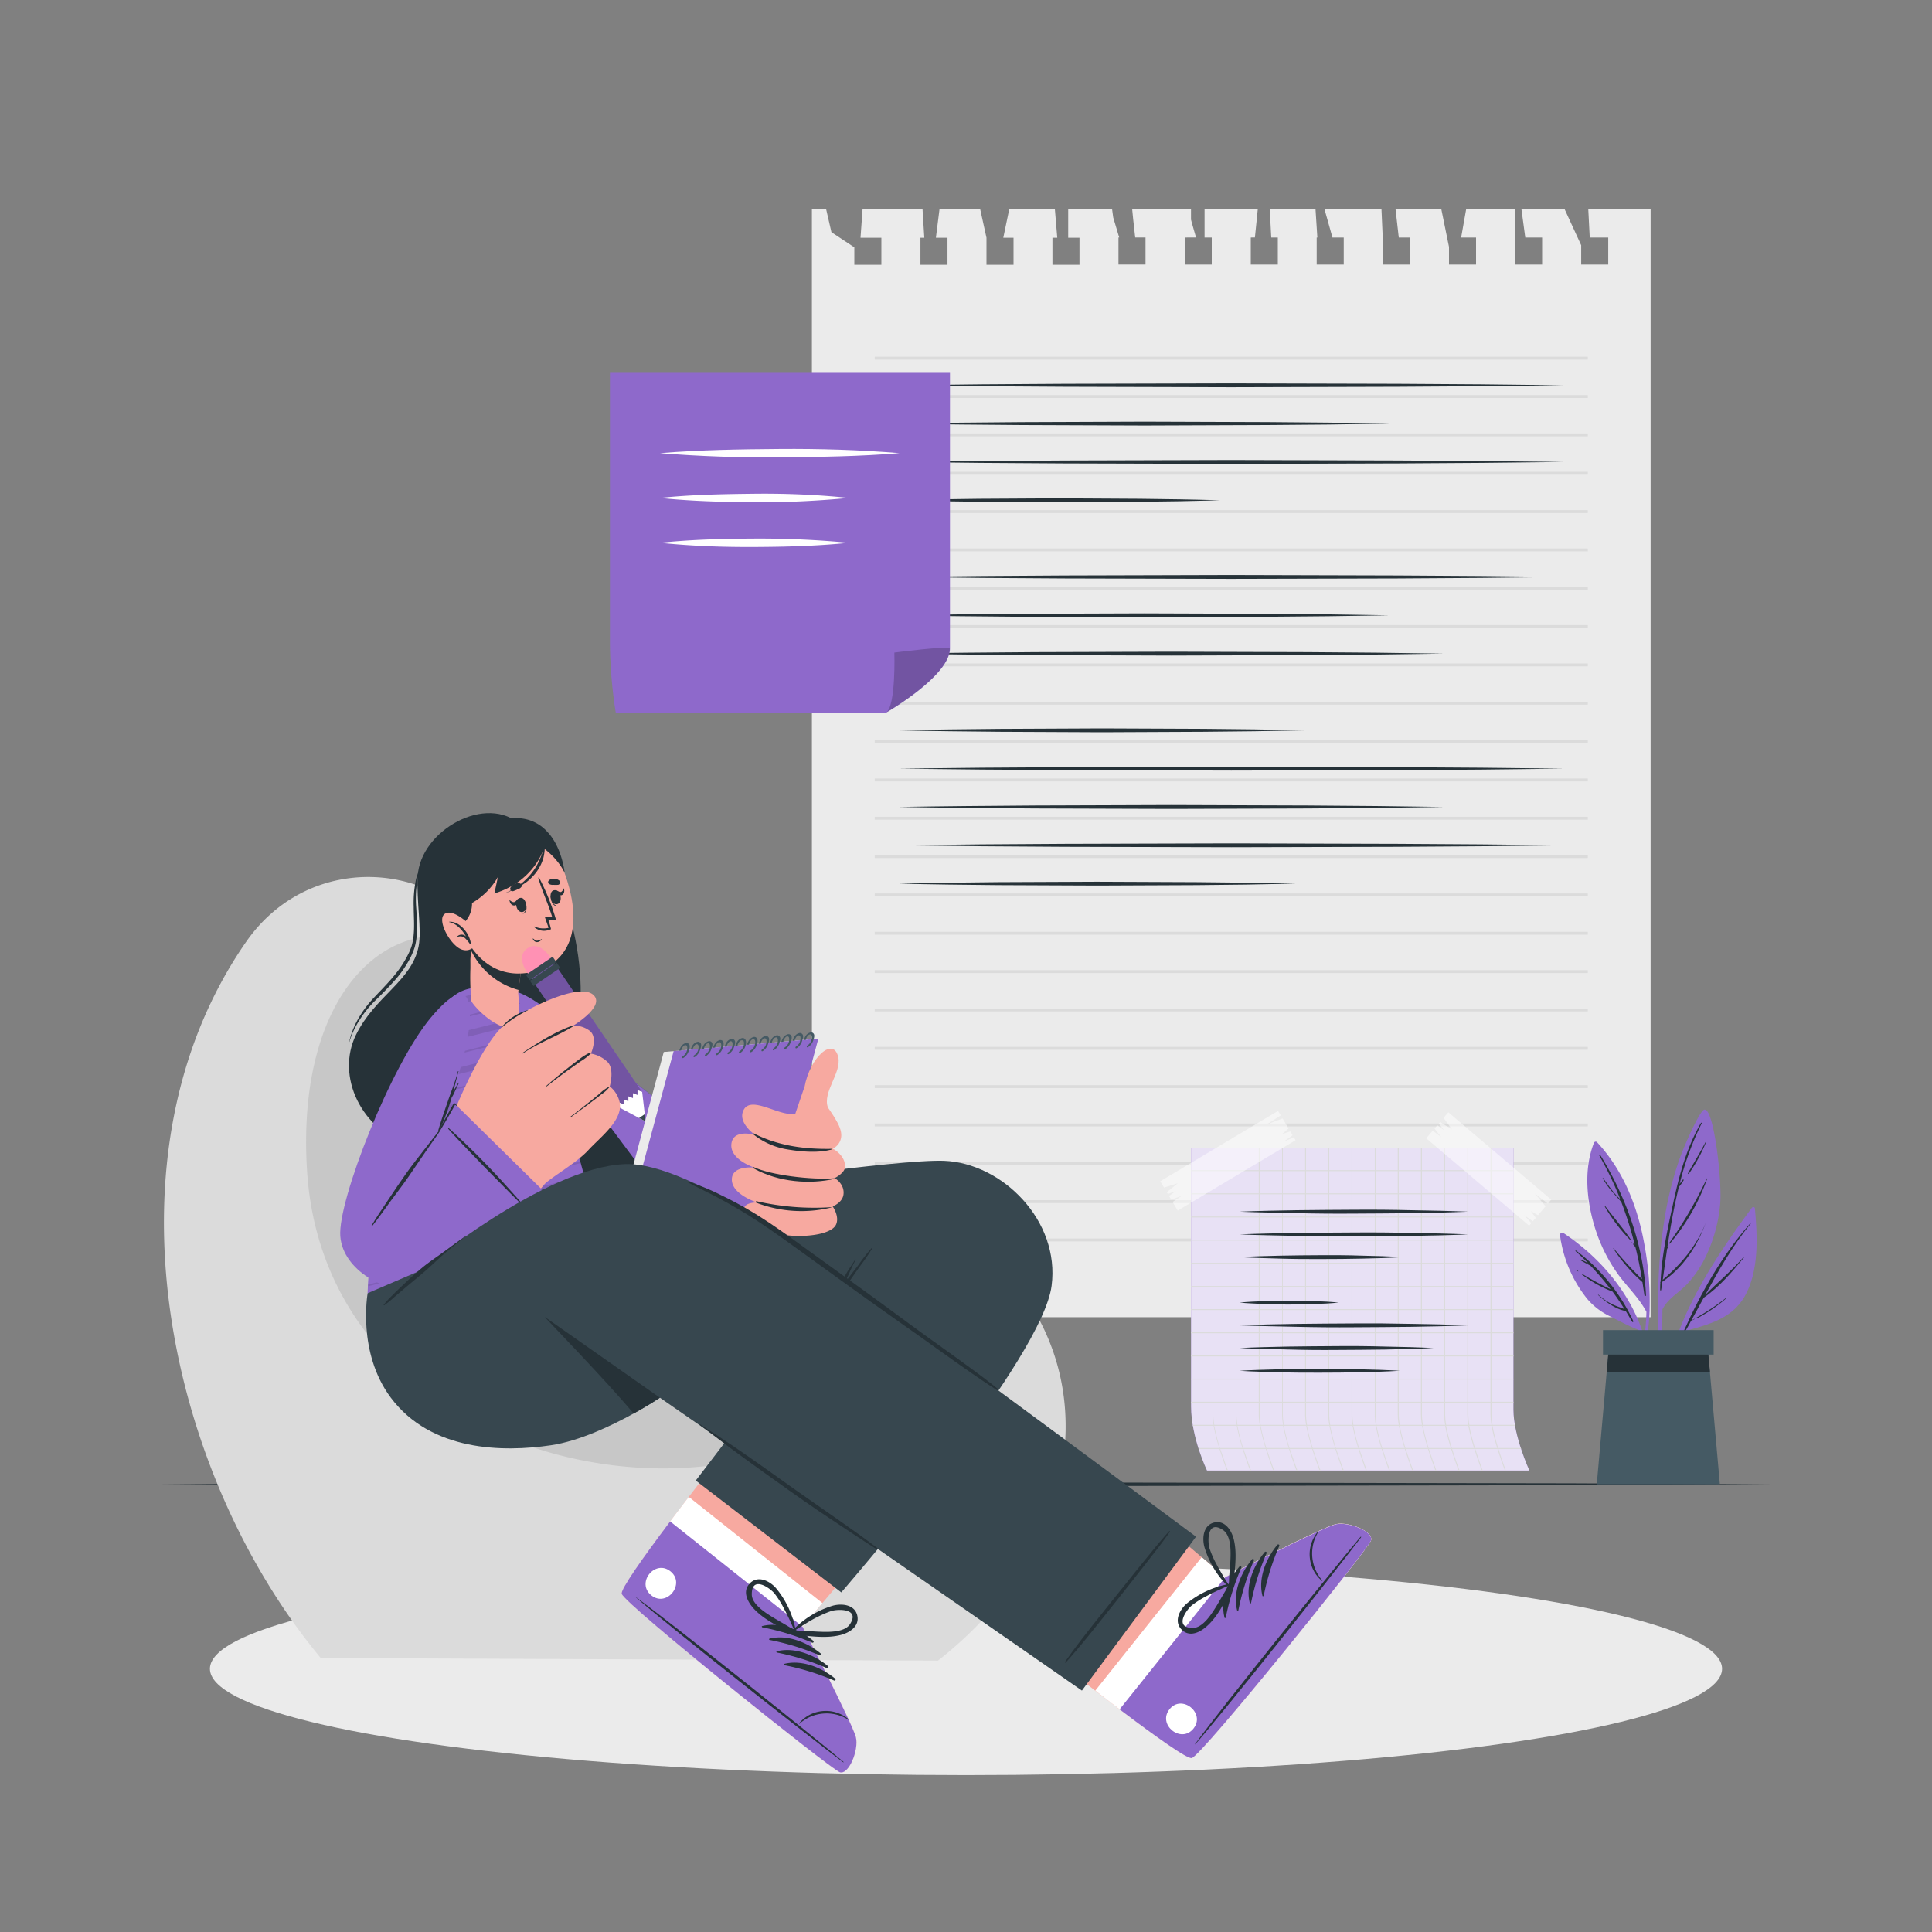 <svg xmlns="http://www.w3.org/2000/svg" viewBox="0 0 500 500"><rect x="0" y="0" width="500" height="500" fill="#808080" stroke="none"/><g id="freepik--Floor--inject-14"><polygon points="41.45 384.13 93.59 383.88 145.73 383.8 250 383.63 354.27 383.79 406.41 383.88 458.55 384.13 406.41 384.37 354.27 384.46 250 384.63 145.73 384.46 93.59 384.37 41.45 384.13" style="fill:#263238"></polygon></g><g id="freepik--Shadow--inject-14"><ellipse cx="250" cy="431.88" rx="195.67" ry="27.51" style="fill:#ebebeb"></ellipse></g><g id="freepik--note-1--inject-14"><path d="M427.18,54.08V340.89H210.12V54.08h3.67l1.38,6L221.1,64v4.52h7v-7h-5.4l.53-7.38h15.52l.46,7.38h-1v7h7v-7h-3l.93-7.38h10.53l1.63,7.38v7h7v-7h-2.65l1.54-7.38H273l.62,7.38h-1.25v7h7v-7h-2.92V54.08h11.35l.3,2.2,1.55,5.18h-.19v7h7v-7h-2.67l-.53-4.76L293,54.08h15.23v2.74c0,.17,1.31,4.64,1.31,4.64H306.6v7h7v-7h-1.86V54.08h13.78l-.75,7.38H323.7v7h7v-7H329l-.39-7.38h11.84l.48,7.38h-.17v7h7v-7h-2.92l-2.08-7.38h14.76l.33,7.38v7h7v-7H362l-.84-7.38H373l2,9.81v4.58h7v-7h-3.86l1.31-7.38H392.1V68.47h7v-7h-4.36l-1-7.38H404.9l4.31,9.37v5h7v-7h-4.79l-.38-7.38Z" style="fill:#ebebeb"></path><rect x="226.38" y="92.33" width="184.54" height="0.75" style="fill:#dbdbdb"></rect><rect x="226.38" y="102.25" width="184.54" height="0.75" style="fill:#dbdbdb"></rect><rect x="226.38" y="112.17" width="184.54" height="0.75" style="fill:#dbdbdb"></rect><rect x="226.38" y="122.1" width="184.54" height="0.75" style="fill:#dbdbdb"></rect><rect x="226.38" y="132.02" width="184.54" height="0.75" style="fill:#dbdbdb"></rect><rect x="226.38" y="141.94" width="184.54" height="0.75" style="fill:#dbdbdb"></rect><rect x="226.38" y="151.86" width="184.54" height="0.75" style="fill:#dbdbdb"></rect><rect x="226.38" y="161.78" width="184.54" height="0.75" style="fill:#dbdbdb"></rect><rect x="226.38" y="171.7" width="184.54" height="0.75" style="fill:#dbdbdb"></rect><rect x="226.38" y="181.63" width="184.54" height="0.75" style="fill:#dbdbdb"></rect><rect x="226.38" y="191.55" width="184.54" height="0.75" style="fill:#dbdbdb"></rect><rect x="226.38" y="201.47" width="184.54" height="0.75" style="fill:#dbdbdb"></rect><rect x="226.38" y="211.39" width="184.54" height="0.75" style="fill:#dbdbdb"></rect><rect x="226.38" y="221.31" width="184.54" height="0.75" style="fill:#dbdbdb"></rect><rect x="226.38" y="231.23" width="184.54" height="0.75" style="fill:#dbdbdb"></rect><rect x="226.38" y="241.15" width="184.54" height="0.75" style="fill:#dbdbdb"></rect><rect x="226.38" y="251.08" width="184.54" height="0.75" style="fill:#dbdbdb"></rect><rect x="226.38" y="261" width="184.54" height="0.75" style="fill:#dbdbdb"></rect><rect x="226.38" y="270.92" width="184.54" height="0.75" style="fill:#dbdbdb"></rect><rect x="226.38" y="280.84" width="184.54" height="0.75" style="fill:#dbdbdb"></rect><rect x="226.38" y="290.76" width="184.54" height="0.75" style="fill:#dbdbdb"></rect><rect x="226.38" y="300.68" width="184.54" height="0.75" style="fill:#dbdbdb"></rect><rect x="226.38" y="310.6" width="184.54" height="0.75" style="fill:#dbdbdb"></rect><rect x="226.38" y="320.53" width="184.54" height="0.75" style="fill:#dbdbdb"></rect><polygon points="232.55 99.71 254.07 99.46 275.6 99.32 318.65 99.21 361.7 99.32 383.23 99.46 404.75 99.71 383.23 99.95 361.7 100.09 318.65 100.21 275.6 100.09 254.07 99.95 232.55 99.71" style="fill:#263238"></polygon><path d="M232.55,109.63c10.6-.21,21.2-.3,31.8-.38l31.8-.12,31.8.11,15.9.14,15.9.25-15.9.24L328,110l-31.8.12-31.8-.12C253.75,109.93,243.15,109.83,232.55,109.63Z" style="fill:#263238"></path><polygon points="232.55 119.55 254.07 119.31 275.6 119.17 318.65 119.05 361.7 119.17 383.23 119.31 404.75 119.55 383.23 119.79 361.7 119.93 318.65 120.05 275.6 119.93 254.07 119.79 232.55 119.55" style="fill:#263238"></polygon><path d="M232.55,129.47c6.94-.21,13.87-.3,20.81-.38l20.81-.12,20.8.12,10.41.14c3.46.08,6.93.13,10.4.24-3.47.11-6.94.16-10.4.25l-10.41.14-20.8.11-20.81-.12C246.42,129.77,239.49,129.68,232.55,129.47Z" style="fill:#263238"></path><polygon points="232.55 149.31 254.07 149.07 275.6 148.93 318.65 148.81 361.7 148.93 383.23 149.07 404.75 149.31 383.23 149.56 361.7 149.7 318.65 149.81 275.6 149.7 254.07 149.56 232.55 149.31" style="fill:#263238"></polygon><path d="M232.55,159.24c10.58-.21,21.17-.31,31.75-.39l31.75-.11,31.74.11,15.88.14,15.87.25-15.87.24-15.88.14-31.74.11-31.75-.11C253.72,159.54,243.13,159.44,232.55,159.24Z" style="fill:#263238"></path><path d="M232.55,169.16c11.77-.21,23.53-.31,35.3-.39l35.29-.11,35.29.11,17.65.14,17.65.25-17.65.24-17.65.14-35.29.12-35.29-.12C256.08,169.46,244.32,169.36,232.55,169.16Z" style="fill:#263238"></path><path d="M232.55,189c8.77-.21,17.54-.3,26.3-.38l26.31-.12,26.3.11,13.15.14,13.15.25-13.15.24-13.15.14-26.3.12-26.31-.12C250.09,189.3,241.32,189.21,232.55,189Z" style="fill:#263238"></path><polygon points="232.55 198.92 254.07 198.68 275.6 198.54 318.65 198.42 361.7 198.54 383.23 198.68 404.75 198.92 383.23 199.17 361.7 199.31 318.65 199.42 275.6 199.3 254.07 199.16 232.55 198.92" style="fill:#263238"></polygon><path d="M232.55,208.84c11.77-.2,23.53-.3,35.3-.38l35.29-.12,35.29.12,17.65.14,17.65.24-17.65.25-17.65.14-35.29.11-35.29-.11C256.08,209.15,244.32,209.05,232.55,208.84Z" style="fill:#263238"></path><polygon points="232.55 218.76 254.07 218.52 275.6 218.38 318.65 218.26 361.7 218.38 383.23 218.52 404.75 218.76 383.23 219.01 361.7 219.15 318.65 219.26 275.6 219.15 254.07 219.01 232.55 218.76" style="fill:#263238"></polygon><path d="M232.55,228.68c8.57-.2,17.15-.3,25.72-.38l25.72-.11,25.72.11,12.86.14,12.86.24-12.86.25-12.86.14-25.72.11-25.72-.11C249.7,229,241.12,228.89,232.55,228.68Z" style="fill:#263238"></path></g><g id="freepik--note-2--inject-14"><path d="M229.3,184.45H159.36a122.37,122.37,0,0,1-1.51-17.51V96.49h88v71.36C245.81,175,229.3,184.45,229.3,184.45Z" style="fill:#8E69CB"></path><path d="M245.8,167.84c0,6.93-15.51,16-16.47,16.56,2.57-1.74,2.13-15.51,2.13-15.51S245.54,167.06,245.8,167.84Z" style="opacity:0.2"></path><path d="M170.8,117.27c10.34-.84,20.69-1,31-1.08s20.69.23,31,1.08c-10.34.86-20.69,1-31,1.09S181.14,118.12,170.8,117.27Z" style="fill:#fff"></path><path d="M170.8,128.87c8.14-.85,16.28-1,24.41-1.09s16.28.24,24.42,1.09A243.29,243.29,0,0,1,195.21,130C187.08,129.92,178.94,129.72,170.8,128.87Z" style="fill:#fff"></path><path d="M170.8,140.47c8.14-.85,16.28-1.05,24.41-1.09a243.29,243.29,0,0,1,24.42,1.09c-8.14.85-16.28,1.05-24.42,1.09S178.94,141.32,170.8,140.47Z" style="fill:#fff"></path></g><g id="freepik--note-3--inject-14"><path d="M395.8,380.57H312.38s-4.13-8.52-4.13-16.6V297.15h83.42v67.68C391.67,371.6,395.8,380.57,395.8,380.57Z" style="fill:#8E69CB"></path><path d="M395.8,380.57H312.38s-4.13-8.52-4.13-16.6V297.15h83.42v67.68C391.67,371.6,395.8,380.57,395.8,380.57Z" style="fill:#fff;opacity:0.8"></path><rect x="308.25" y="302.84" width="83.42" height="0.25" style="fill:#dbdbdb"></rect><rect x="308.25" y="308.83" width="83.42" height="0.25" style="fill:#dbdbdb"></rect><rect x="308.25" y="314.83" width="83.42" height="0.25" style="fill:#dbdbdb"></rect><rect x="308.25" y="320.82" width="83.42" height="0.25" style="fill:#dbdbdb"></rect><rect x="308.25" y="326.82" width="83.42" height="0.25" style="fill:#dbdbdb"></rect><rect x="308.25" y="332.81" width="83.42" height="0.25" style="fill:#dbdbdb"></rect><rect x="308.25" y="338.8" width="83.42" height="0.25" style="fill:#dbdbdb"></rect><rect x="308.25" y="344.8" width="83.42" height="0.25" style="fill:#dbdbdb"></rect><rect x="308.25" y="350.79" width="83.42" height="0.25" style="fill:#dbdbdb"></rect><rect x="308.25" y="356.79" width="83.42" height="0.25" style="fill:#dbdbdb"></rect><rect x="308.25" y="362.78" width="83.42" height="0.25" style="fill:#dbdbdb"></rect><path d="M392.09,369H308.72a1.87,1.87,0,0,1,0-.25h83.37C392.06,368.86,392.08,369,392.09,369Z" style="fill:#dbdbdb"></path><path d="M393.67,375H310.23a1.83,1.83,0,0,1-.08-.25h83.44A1.83,1.83,0,0,0,393.67,375Z" style="fill:#dbdbdb"></path><path d="M317.78,380.57h-.26c-.66-1.8-1.32-3.7-1.9-5.55,0-.09-.05-.17-.07-.25a48.46,48.46,0,0,1-1.46-5.74,2.21,2.21,0,0,1,0-.25,15.42,15.42,0,0,1-.26-2.61v-69H314v69a15.42,15.42,0,0,0,.26,2.61c0,.08,0,.16,0,.25a50.67,50.67,0,0,0,1.47,5.74c0,.08.05.17.08.25C316.46,376.88,317.12,378.78,317.78,380.57Z" style="fill:#dbdbdb"></path><path d="M323.78,380.57h-.26c-.66-1.8-1.32-3.7-1.9-5.55,0-.09-.05-.17-.07-.25a48.46,48.46,0,0,1-1.46-5.74,2.21,2.21,0,0,1,0-.25,15.42,15.42,0,0,1-.26-2.61v-69H320v69a15.42,15.42,0,0,0,.26,2.61c0,.08,0,.16,0,.25a50.67,50.67,0,0,0,1.47,5.74c0,.08.05.17.08.25C322.46,376.88,323.12,378.78,323.78,380.57Z" style="fill:#dbdbdb"></path><path d="M329.77,380.57h-.26c-.66-1.8-1.32-3.7-1.9-5.55,0-.09-.05-.17-.07-.25a48.46,48.46,0,0,1-1.46-5.74,2.21,2.21,0,0,1-.05-.25,15.42,15.42,0,0,1-.26-2.61v-69H326v69a15.42,15.42,0,0,0,.26,2.61c0,.08,0,.16,0,.25a50.67,50.67,0,0,0,1.47,5.74c0,.08,0,.17.08.25C328.45,376.88,329.11,378.78,329.77,380.57Z" style="fill:#dbdbdb"></path><path d="M335.77,380.57h-.26c-.66-1.8-1.32-3.7-1.9-5.55,0-.09-.05-.17-.08-.25a50.49,50.49,0,0,1-1.46-5.74c0-.08,0-.17,0-.25a15.42,15.42,0,0,1-.26-2.61v-69H332v69a15.42,15.42,0,0,0,.26,2.61c0,.08,0,.16,0,.25a50.67,50.67,0,0,0,1.47,5.74c0,.08,0,.17.08.25C334.45,376.88,335.11,378.78,335.77,380.57Z" style="fill:#dbdbdb"></path><path d="M341.76,380.57h-.26c-.66-1.8-1.32-3.7-1.9-5.55,0-.09-.05-.17-.07-.25a48.46,48.46,0,0,1-1.46-5.74,2.21,2.21,0,0,1-.05-.25,15.42,15.42,0,0,1-.26-2.61v-69H338v69a15.42,15.42,0,0,0,.26,2.61c0,.08,0,.16,0,.25a50.67,50.67,0,0,0,1.47,5.74c0,.08.05.17.08.25C340.44,376.88,341.1,378.78,341.76,380.57Z" style="fill:#dbdbdb"></path><path d="M347.76,380.57h-.26c-.66-1.8-1.32-3.7-1.9-5.55,0-.09-.05-.17-.07-.25a48.46,48.46,0,0,1-1.46-5.74,2.21,2.21,0,0,1-.05-.25,15.42,15.42,0,0,1-.26-2.61v-69H344v69a15.42,15.42,0,0,0,.26,2.61c0,.08,0,.16,0,.25a50.67,50.67,0,0,0,1.47,5.74c0,.08.05.17.08.25C346.44,376.88,347.1,378.78,347.76,380.57Z" style="fill:#dbdbdb"></path><path d="M353.75,380.57h-.26c-.66-1.8-1.32-3.7-1.9-5.55,0-.09,0-.17-.08-.25a50.49,50.49,0,0,1-1.46-5.74c0-.08,0-.17,0-.25a15.42,15.42,0,0,1-.26-2.61v-69H350v69a15.42,15.42,0,0,0,.26,2.61c0,.08,0,.16,0,.25a50.67,50.67,0,0,0,1.47,5.74c0,.08.05.17.08.25C352.43,376.88,353.09,378.78,353.75,380.57Z" style="fill:#dbdbdb"></path><path d="M359.75,380.57h-.26c-.66-1.8-1.32-3.7-1.9-5.55,0-.09,0-.17-.08-.25a50.49,50.49,0,0,1-1.46-5.74c0-.08,0-.17,0-.25a15.42,15.42,0,0,1-.26-2.61v-69H356v69a15.42,15.42,0,0,0,.26,2.61c0,.08,0,.16,0,.25a50.67,50.67,0,0,0,1.47,5.74c0,.08.05.17.08.25C358.43,376.88,359.09,378.78,359.75,380.57Z" style="fill:#dbdbdb"></path><path d="M365.74,380.57h-.26c-.66-1.8-1.32-3.7-1.9-5.55,0-.09-.05-.17-.07-.25a48.46,48.46,0,0,1-1.46-5.74,2.21,2.21,0,0,1-.05-.25,15.42,15.42,0,0,1-.26-2.61v-69H362v69a15.42,15.42,0,0,0,.26,2.61c0,.08,0,.16,0,.25a50.67,50.67,0,0,0,1.47,5.74c0,.08.05.17.08.25C364.42,376.88,365.08,378.78,365.74,380.57Z" style="fill:#dbdbdb"></path><path d="M371.74,380.57h-.26c-.66-1.8-1.32-3.7-1.9-5.55,0-.09-.05-.17-.07-.25a48.46,48.46,0,0,1-1.46-5.74,2.21,2.21,0,0,1-.05-.25,15.42,15.42,0,0,1-.26-2.61v-69H368v69a15.42,15.42,0,0,0,.26,2.61c0,.08,0,.16,0,.25a50.67,50.67,0,0,0,1.47,5.74c0,.08.05.17.08.25C370.42,376.88,371.08,378.78,371.74,380.57Z" style="fill:#dbdbdb"></path><path d="M377.73,380.57h-.26c-.66-1.8-1.32-3.7-1.9-5.55,0-.09-.05-.17-.08-.25A50.49,50.49,0,0,1,374,369c0-.08,0-.17,0-.25a15.42,15.42,0,0,1-.26-2.61v-69H374v69a15.42,15.42,0,0,0,.26,2.61c0,.08,0,.16,0,.25a50.67,50.67,0,0,0,1.47,5.74c0,.08.05.17.08.25C376.41,376.88,377.07,378.78,377.73,380.57Z" style="fill:#dbdbdb"></path><path d="M383.73,380.57h-.26c-.66-1.8-1.32-3.7-1.9-5.55,0-.09-.05-.17-.08-.25A50.49,50.49,0,0,1,380,369c0-.08,0-.17,0-.25a15.42,15.42,0,0,1-.26-2.61v-69H380v69a15.42,15.42,0,0,0,.26,2.61c0,.08,0,.16,0,.25a50.67,50.67,0,0,0,1.47,5.74c0,.08.05.17.08.25C382.41,376.88,383.07,378.78,383.73,380.57Z" style="fill:#dbdbdb"></path><path d="M389.72,380.57h-.26c-.66-1.8-1.32-3.7-1.9-5.55,0-.09-.05-.17-.07-.25A48.46,48.46,0,0,1,386,369a2.21,2.21,0,0,1,0-.25,15.42,15.42,0,0,1-.26-2.61v-69H386v69a15.42,15.42,0,0,0,.26,2.61c0,.08,0,.16,0,.25a50.67,50.67,0,0,0,1.47,5.74c0,.08.05.17.08.25C388.4,376.88,389.06,378.78,389.72,380.57Z" style="fill:#dbdbdb"></path><path d="M320.79,313.58c4.93-.21,9.87-.3,14.8-.38s9.86-.08,14.8-.12,9.86,0,14.79.12l7.4.14c2.47.08,4.93.13,7.4.24-2.47.11-4.93.16-7.4.25l-7.4.14c-4.93.07-9.86.07-14.79.11s-9.87,0-14.8-.12S325.72,313.79,320.79,313.58Z" style="fill:#263238"></path><path d="M320.79,319.46c4.93-.2,9.87-.3,14.8-.38s9.86-.08,14.8-.12,9.86,0,14.79.12l7.4.14c2.47.08,4.93.13,7.4.24-2.47.12-4.93.16-7.4.25l-7.4.14c-4.93.08-9.86.07-14.79.11s-9.87,0-14.8-.11S325.72,319.67,320.79,319.46Z" style="fill:#263238"></path><path d="M320.79,325.34c3.53-.2,7-.3,10.58-.38s7.05-.1,10.58-.12,7.05,0,10.58.12l5.28.14c1.77.08,3.53.13,5.29.24-1.76.12-3.52.17-5.29.25l-5.28.14c-3.53.09-7.06.1-10.58.11s-7.06,0-10.58-.11S324.32,325.55,320.79,325.34Z" style="fill:#263238"></path><path d="M320.79,337.11c2.14-.21,4.28-.3,6.42-.38s4.28-.11,6.42-.12,4.28,0,6.43.11l3.21.14c1.07.09,2.14.13,3.21.25-1.07.11-2.14.16-3.21.24l-3.21.14c-2.15.09-4.29.11-6.43.12s-4.28,0-6.42-.12S322.93,337.31,320.79,337.11Z" style="fill:#263238"></path><path d="M320.79,343c4.93-.21,9.87-.3,14.8-.38s9.86-.08,14.8-.12,9.86,0,14.79.11l7.4.14c2.47.09,4.93.14,7.4.25-2.47.11-4.93.16-7.4.24l-7.4.14c-4.93.08-9.86.08-14.79.12s-9.87,0-14.8-.12S325.72,343.2,320.79,343Z" style="fill:#263238"></path><path d="M320.79,348.87c4.19-.2,8.37-.3,12.56-.38s8.37-.08,12.56-.12,8.37,0,12.56.12l6.28.14c2.09.08,4.19.13,6.28.24-2.09.11-4.19.16-6.28.25l-6.28.14c-4.19.08-8.37.07-12.56.11s-8.37,0-12.56-.12S325,349.08,320.79,348.87Z" style="fill:#263238"></path><path d="M320.79,354.75c3.46-.2,6.91-.3,10.37-.38s6.91-.1,10.37-.12,6.91,0,10.37.12l5.19.14c1.73.08,3.45.13,5.18.24-1.73.12-3.45.17-5.18.25l-5.19.14c-3.46.09-6.91.1-10.37.11s-6.91,0-10.37-.11S324.25,355,320.79,354.75Z" style="fill:#263238"></path><g style="opacity:0.5"><polygon points="331.45 288.66 327.81 291.03 331.92 289.45 333.47 292.04 331.81 293.49 333.93 292.8 334.52 293.8 332.26 295.44 334.84 294.33 335.29 295.08 304.8 313.3 303.46 311.06 305.85 309.48 303.11 310.46 302.54 309.51 304.33 308.23 302.24 309 301.96 308.54 304.81 306.23 301.24 307.34 300.27 305.71 330.76 287.5 331.45 288.66" style="fill:#fff"></polygon><polygon points="400.58 311.5 397.21 308.87 399.98 312.2 398.03 314.5 396.15 313.42 397.46 315.17 396.7 316.06 394.46 314.49 396.3 316.54 395.74 317.2 369.11 294.59 370.8 292.6 373.02 294.32 371.25 292.08 371.97 291.22 373.73 292.49 372.35 290.78 372.7 290.37 375.77 292.3 373.6 289.3 374.82 287.86 401.45 310.47 400.58 311.5" style="fill:#fff"></polygon></g></g><g id="freepik--Puff--inject-14"><path d="M83,429.09l159.75.68c38.83-30.49,42.84-75.66,15.14-103-16.77-16.56-38.06-13.22-58.33-15.86h-.06a59.74,59.74,0,0,1-20.56-6c-20.87-11-32.64-37-50.2-58.84-2.19-2.74-4.47-5.41-6.88-8-14.44-15.42-43.18-15.92-58.21,5.75C25.47,298.86,43,380.84,83,429.09Z" style="fill:#dbdbdb"></path><path d="M79.47,303.06c4.18,65.54,79.88,90,127.15,70.37,41.11-17.07,27.65-56-7-62.56h-.06a59.74,59.74,0,0,1-20.56-6c-20.87-11-32.64-37-50.2-58.84C102.6,232.4,76.4,255.06,79.47,303.06Z" style="fill:#c7c7c7"></path></g><g id="freepik--Character--inject-14"><path d="M134.89,213.6c11.39,10.8,19.22,38.89,13.45,56.62-6.88,21.12-25.72,31.9-41.17,26.9-14-4.54-20.21-18.72-15.06-29.27,5-10.18,14.48-13.91,16.24-23,.84-4.34-.61-11.54-.25-18.08C108.74,214.9,126,205.2,134.89,213.6Z" style="fill:#263238"></path><path d="M90.23,270.29A22.48,22.48,0,0,1,93,264.05a27.91,27.91,0,0,1,4.16-5.16c1.58-1.53,3.13-3.11,4.63-4.76a29.11,29.11,0,0,0,4-5.5,20,20,0,0,0,1.45-3.22,14.93,14.93,0,0,0,.62-3.57,68.09,68.09,0,0,0-.16-7.16,30.8,30.8,0,0,1,.34-7,20.63,20.63,0,0,1,2.73-6.4,19.23,19.23,0,0,0-3.11,6.28,30.32,30.32,0,0,0-.59,7.12c0,2.38.21,4.76,0,7.07a14.72,14.72,0,0,1-.62,3.34,19.78,19.78,0,0,1-1.41,3c-2.14,3.95-5.37,7-8.39,10.24a28.33,28.33,0,0,0-4,5.43A21.75,21.75,0,0,0,90.23,270.29Z" style="fill:#263238"></path><path d="M217.29,458.63c-2.35-.86-55.39-43.25-56.39-46.14-.38-1.1,5.34-9.18,12.53-18.75,1.55-2.07,3.17-4.2,4.82-6.35,10.72-14,22.42-28.53,22.42-28.53l35.56,28.25-23.39,27.76-5.13,6.1s13,25.31,13.8,28.6S219.64,459.49,217.29,458.63Z" style="fill: rgb(247, 169, 160);"></path><path d="M217.29,458.63c-2.35-.86-55.39-43.25-56.39-46.14-.46-1.34,8.08-13,17.35-25.1l34.59,27.48-5.13,6.1s13,25.31,13.8,28.6S219.64,459.49,217.29,458.63Z" style="fill:#fff"></path><path d="M217.29,458.63c-2.35-.86-55.39-43.25-56.39-46.14-.38-1.1,5.34-9.18,12.53-18.75L207.71,421s13,25.31,13.8,28.6S219.64,459.49,217.29,458.63Z" style="fill:#8E69CB"></path><path d="M218.23,455.9c-8.72-7.32-44.57-36-53.74-42.61-.08-.06-.12,0-.05,0,8.48,7.45,44.56,35.88,53.67,42.71C218.3,456.19,218.41,456.06,218.23,455.9Z" style="fill:#263238"></path><path d="M219.62,444.94a9.12,9.12,0,0,0-7.05-2.08,8.81,8.81,0,0,0-5.78,3.16c0,.05.06.13.11.08a10.57,10.57,0,0,1,12.64-1.05A.07.07,0,0,0,219.62,444.94Z" style="fill:#263238"></path><path d="M210.45,424.61c-3.52-2.9-8.65-4.94-13.19-3.79-.17,0-.11.29,0,.32a63.1,63.1,0,0,1,12.86,3.95A.28.28,0,0,0,210.45,424.61Z" style="fill:#263238"></path><path d="M212.34,427.87c-3.52-2.89-8.65-4.93-13.19-3.79-.17.05-.11.3,0,.33a63.1,63.1,0,0,1,12.86,3.95A.29.29,0,0,0,212.34,427.87Z" style="fill:#263238"></path><path d="M214.23,431.14c-3.52-2.89-8.65-4.93-13.19-3.79-.17,0-.11.29,0,.32a62.32,62.32,0,0,1,12.86,4A.29.29,0,0,0,214.23,431.14Z" style="fill:#263238"></path><path d="M216.12,434.41c-3.52-2.9-8.65-4.94-13.18-3.8-.18.05-.11.3,0,.33a62.91,62.91,0,0,1,12.86,3.95A.28.28,0,0,0,216.12,434.41Z" style="fill:#263238"></path><path d="M173.5,406.65c-4-3.18-8.95,3-4.94,6.22S177.51,409.84,173.5,406.65Z" style="fill:#fff"></path><path d="M221.88,418.18c-.6-2.93-4-3.28-6.39-2.62A23.85,23.85,0,0,0,205,422.08a.12.12,0,0,0,0,.19.57.57,0,0,0,.41.8c3.94.27,8.11,1.05,12,.1C219.71,422.62,222.46,421,221.88,418.18Zm-10.41,4.08c-1.94-.09-3.86-.27-5.8-.29,2.05-1.26,4-2.61,6.22-3.67a26.77,26.77,0,0,1,3.22-1.36c1.71-.55,7.58-.74,4.84,3.42C218.44,422.65,213.78,422.36,211.47,422.26Z" style="fill:#263238"></path><path d="M195.09,416.33c2.72,2.95,6.62,4.62,10,6.58a.55.55,0,0,0,.78-.43c.08,0,.15-.05.13-.14a23.83,23.83,0,0,0-5.11-11.26c-1.58-1.86-4.63-3.47-6.77-1.37S193.5,414.61,195.09,416.33Zm-.53-3.74c0-5,4.81-1.56,5.92-.15a24.49,24.49,0,0,1,1.92,2.92,72,72,0,0,1,3.13,6.51c-1.62-1.07-3.32-2-5-3C198.57,417.68,194.54,415.33,194.56,412.59Z" style="fill:#263238"></path><path d="M272.15,332.79c-2.43,18.47-48,71.81-53.23,77.93l-1.2,1.39-37.66-28.95.43-.56,33.17-43.42-98.93-.58,37.56-29.21s3.05,1.76,9.38.83c21.84-3.19,71.06-10.27,82.67-9.8C259.31,301,274.39,315.83,272.15,332.79Z" style="fill:#37474f"></path><path d="M225.57,323a46.93,46.93,0,0,0-3.42,4.39c-1.17,1.54-2.36,3.06-3.53,4.6l0,0c.21-.45.41-.9.63-1.35.74-1.53,1.33-3.11,2.2-4.57a.08.08,0,0,0-.13-.09c-.9,1.46-1.94,2.84-2.71,4.37-.37.72-.71,1.44-1,2.18-.17.41-.35.82-.51,1.23a5.89,5.89,0,0,0-.21.59c-.53.71-1,1.43-1.55,2.16-1.12,1.62-2.1,3.33-3.23,4.93-.06.09.07.17.14.09,1.14-1.51,2.42-2.92,3.59-4.42s2.3-3.09,3.41-4.67,2.14-3.09,3.22-4.64a46.66,46.66,0,0,0,3.27-4.76C225.7,323.05,225.62,323,225.57,323Z" style="fill:#263238"></path><path d="M134.76,274.79c5.35,10.27,25.85,43.13,37.33,44.46,7.53.87,37-4.94,41.47-12.49,1.93-3.29-3.95-24.33-7.84-23.09s-27.46,6.74-30.48,6.18-27.49-23.71-36.32-29.19C123.7,251.22,131.88,269.26,134.76,274.79Z" style="fill: rgb(247, 169, 160);"></path><path d="M196.55,283l3.8,32.11s-23.19,6.63-33.66,3.72c-12.73-3.53-33.35-41-36.24-47.15-4.74-10.16-4-16.53,1.9-15.35,2.3.44,5.37,2,9.21,5,4,3.1,27.21,23.39,34.36,27C179.91,290.45,196.55,283,196.55,283Z" style="fill:#455a64"></path><path d="M196.55,283l3.8,32.12s-3.85,1.1-9.12,2.2c-7.66,1.61-18.33,3.23-24.54,1.51-12.72-3.53-33.35-41-36.24-47.16-3.43-7.34-4-12.71-1.79-14.67a4.12,4.12,0,0,1,3.7-.68c2.28.45,5.36,2,9.2,5,4,3.1,27.2,23.4,34.35,27.06C179.91,290.46,196.55,283,196.55,283Z" style="fill:#8E69CB"></path><path d="M194.44,315c-.71-4.73-2.88-24.18-3.06-28.42,0-.29.17-.37.22-.07,2.45,14.12,2.57,23.78,3,28.45C194.63,315.08,194.45,315.12,194.44,315Z" style="fill:#263238"></path><path d="M130.45,271.68c2.88,6.19,23.52,43.64,36.23,47.16,3.14.87,7.43.88,11.89.49l-47-63.11a3.65,3.65,0,0,0-2.91.79C126.46,259,127,264.34,130.45,271.68Z" style="fill:#263238"></path><path d="M95.13,334.68l60.16-15.37-5.93-21.72s4.76-6.81,2.73-13.31c-1.8-5.79-15.52-23-18.29-25.31-4.75-3.93-13.25-5.25-17.9.24C96.72,281.82,95.13,334.68,95.13,334.68Z" style="fill:#8E69CB"></path><path d="M130.5,256.93l-16,4c.45-.59.91-1.16,1.38-1.72l.33-.37L127.69,256A15.27,15.27,0,0,1,130.5,256.93Zm3.77,2.47-22.58,5.67c-.1.17-.21.34-.3.51l23.23-5.83Zm2.91,3.22-28,7c-.31.62-.62,1.26-.92,1.9L138.34,264C137.94,263.51,137.55,263.05,137.18,262.62Zm3.45,4.22-34.11,8.56-.2.48,34.6-8.67Zm2.55,3.31-38.34,9.62q-.33.92-.63,1.83l40-10C143.89,271.08,143.53,270.61,143.18,270.15Zm3.15,4.3L103,285.32a4,4,0,0,0-.14.46l43.7-11C146.5,274.7,146.41,274.58,146.33,274.45Zm2.28,3.37-46.82,11.75c-.15.59-.31,1.19-.47,1.78l48.21-12.09C149.24,278.8,148.94,278.32,148.61,277.82Zm2.62,4.44L100.44,295c0,.15-.07.31-.11.46l51.09-12.82A2.69,2.69,0,0,0,151.23,282.26Zm1.23,3.63L99.52,299.17l-.36,1.76,53.43-13.4A10.16,10.16,0,0,0,152.46,285.89Zm-54,18.63c0,.15-.06.31-.08.46l53.67-13.46c0-.16.08-.31.11-.47Zm-.7,4.12c-.09.59-.18,1.17-.26,1.74l52-13.05a21.09,21.09,0,0,0,1.09-1.94Zm52.39-8.05L97,313.93l-.06.45L150.29,301Zm1,3.69L96.51,318c-.07.59-.14,1.16-.2,1.72l55.3-13.88Zm1.3,4.77L95.94,323.23c0,.15,0,.3,0,.45l56.7-14.22Zm1,3.69L95.59,327.26c0,.6-.09,1.17-.13,1.7l58.46-14.66Zm1.3,4.76L95.25,332.44c0,.15,0,.3,0,.44l59.69-15Z" style="opacity:0.1"></path><path d="M141.82,267.88c1.51,1.88,3.15,3.68,4.71,5.53-.69-1.36-1.38-2.71-2.13-4,0,0,0-.05,0,0a28.12,28.12,0,0,1,2.88,5,37.12,37.12,0,0,1,3.2,4.4A17.87,17.87,0,0,1,153,284.7a15,15,0,0,1-.27,6.43,40.72,40.72,0,0,1-2.66,7.06c-.14.3-.59.08-.48-.22,1.48-4,3.15-8.22,2.49-12.51s-3.18-7.93-5.64-11.4a60.46,60.46,0,0,0-4.76-6.09C141.61,267.9,141.76,267.8,141.82,267.88Z" style="fill:#263238"></path><path d="M140.48,294.74a59.43,59.43,0,0,0-8,3.6c-1.27.72-2.49,1.48-3.7,2.28-.61.4-1.22.77-1.84,1.14a8.9,8.9,0,0,1-2,1,.05.05,0,1,0,0,.1,15.08,15.08,0,0,0,2.06-.59,16.89,16.89,0,0,0,1.87-.9c1.29-.71,2.54-1.48,3.83-2.2,2.59-1.46,5.17-2.92,7.86-4.19C140.7,294.9,140.61,294.69,140.48,294.74Z" style="fill:#263238"></path><path d="M148.09,295.36A65.11,65.11,0,0,0,141,296.9c-1.17.32-2.3.71-3.43,1.14-.54.2-1.07.41-1.6.63s-1.15.56-1.73.79c-.07,0,0,.12,0,.1.57-.2,1.16-.31,1.74-.48l1.72-.51c1.16-.34,2.31-.67,3.46-1,2.3-.7,4.6-1.37,6.93-2C148.27,295.52,148.22,295.34,148.09,295.36Z" style="fill:#263238"></path><path d="M122,259.05c.36,1.08,6.31,7.76,11.34,7.05,1.63-.23.76-9.23.76-9.23l.09-.67,1.21-9.51-11.59-6-1.66-.79s-.16,2.63-.33,5.89l0,.47c0,.18,0,.36,0,.53,0,.49-.06,1-.08,1.48s0,.75,0,1.15l0,1.18A61.67,61.67,0,0,0,122,259.05Z" style="fill: rgb(247, 169, 160);"></path><path d="M121.83,245.8a19.22,19.22,0,0,0,12.37,10.4l1.21-9.51-11.59-6-1.66-.79S122,242.54,121.83,245.8Z" style="fill:#263238"></path><path d="M147.3,229.71c4.29,16.26-5,20.67-8.47,21.59-3.18.84-14.13,3.28-20.08-12.45S119,216,126.18,213.7,143,213.46,147.3,229.71Z" style="fill: rgb(247, 169, 160);"></path><path d="M144.4,229a11.18,11.18,0,0,1-1.16,0,1.92,1.92,0,0,1-1.18-.25.61.61,0,0,1-.14-.72,1.48,1.48,0,0,1,1.37-.61,2.16,2.16,0,0,1,1.49.5A.64.64,0,0,1,144.4,229Z" style="fill:#263238"></path><path d="M132.89,230.61a10.07,10.07,0,0,0,1.07-.45,1.87,1.87,0,0,0,1-.66.61.61,0,0,0-.14-.72,1.49,1.49,0,0,0-1.5-.07,2.16,2.16,0,0,0-1.2,1A.63.63,0,0,0,132.89,230.61Z" style="fill:#263238"></path><path d="M135.93,233.32s-.08.08-.07.12c.28,1.11.41,2.43-.52,3,0,0,0,.08,0,.06C136.56,236.08,136.37,234.33,135.93,233.32Z" style="fill:#263238"></path><path d="M134.68,232.37c-1.83.25-1.2,3.89.5,3.66S136.21,232.16,134.68,232.37Z" style="fill:#263238"></path><path d="M134,232.69c-.28.26-.53.68-.91.78s-.84-.2-1.19-.52c0,0-.06,0-.06.06.12.7.51,1.36,1.27,1.34s1.09-.73,1.14-1.46C134.26,232.75,134.11,232.58,134,232.69Z" style="fill:#263238"></path><path d="M142.5,231.75s.09,0,.1.09c.15,1.13.52,2.41,1.6,2.61,0,0,0,.07,0,.07C142.93,234.55,142.46,232.85,142.5,231.75Z" style="fill:#263238"></path><path d="M143.31,230.41c1.79-.44,2.54,3.18.88,3.58S141.8,230.78,143.31,230.41Z" style="fill:#263238"></path><path d="M144.11,230.49c.33.13.68.42,1,.37s.61-.51.79-.93c0-.05,0,0,.06,0,.16.68.08,1.45-.55,1.72s-1.15-.25-1.46-.91C143.92,230.65,144,230.43,144.11,230.49Z" style="fill:#263238"></path><path d="M138,242.91c.3.24.62.57,1,.55a3.13,3.13,0,0,0,1.18-.44s.08,0,.06,0a1.54,1.54,0,0,1-1.36.8,1.23,1.23,0,0,1-1-.89C137.82,242.92,137.9,242.88,138,242.91Z" style="fill:#263238"></path><path d="M141.89,238s.55,1.64.7,2.43c0,.07-.17.15-.44.21h0a3.81,3.81,0,0,1-3.92-.73.08.08,0,0,1,.09-.13,5.81,5.81,0,0,0,3.63.35c0-.23-1-2.78-.91-2.81a7.13,7.13,0,0,1,1.88.07c-1-3.44-2.62-6.69-3.6-10.14a.11.11,0,0,1,.2-.09,58,58,0,0,1,4.34,10.76C144,238.34,142.24,238.05,141.89,238Z" style="fill:#263238"></path><path d="M118.92,239.76a7,7,0,0,0,3.24-6.06,18,18,0,0,0,6.69-6.72c-.07.36-.61,2.94-.92,4.25,10.41-3.16,12.81-11.66,12.81-11.66a18.53,18.53,0,0,1,5.38,6.23s-.65-6.53-4.48-10.53A10.58,10.58,0,0,0,131.45,212a15.1,15.1,0,0,0-14.17,6.13C111.2,226.43,118.92,239.76,118.92,239.76Z" style="fill:#263238"></path><path d="M135.82,228.58a19.58,19.58,0,0,1-5.24,2.6s0,0,0,0a16.78,16.78,0,0,0,7.28-5.58,15.9,15.9,0,0,0,1.94-3.46,10.83,10.83,0,0,0,1-4.21c0-.11.16-.11.16,0a12.9,12.9,0,0,1-.38,4.29,11.77,11.77,0,0,1-2,3.78,13.94,13.94,0,0,1-2.76,2.61" style="fill:#263238"></path><path d="M121.67,239.42s-4.51-4.54-6.64-2.85,1.9,8.72,4.83,9.27a2.84,2.84,0,0,0,3.49-2.16Z" style="fill: rgb(247, 169, 160);"></path><path d="M116.23,238.56s0,.07,0,.07c2.07.45,3.4,2.07,4.43,3.8a1.57,1.57,0,0,0-2.39,0s0,.11.07.09a1.76,1.76,0,0,1,2,.27,8.61,8.61,0,0,1,1.18,1.38c.12.16.41,0,.31-.18l0,0C121.43,241.46,118.92,238.35,116.23,238.56Z" style="fill:#263238"></path><path d="M108.93,267.55c-9,14.1-19.3,36.61-19.58,52.53-.14,7.77,13.3,14.83,18.2,12.48,11.5-5.55,27.52-18.29,33.82-26.69,2.23-3-21.58-22.91-23.33-19.35s-2.83,5.64-4.58,7c-.86.67,4.2-9.8,6.75-24.46C123.68,249.05,112.19,262.44,108.93,267.55Z" style="fill: rgb(247, 169, 160);"></path><path d="M136.87,252.32s-3.73-4.62-.37-6.9,6.29,2.86,6.29,2.86Z" style="fill:#ff91b4"></path><rect x="147.88" y="246.48" width="7.16" height="41.74" transform="translate(-124.35 131.92) rotate(-34.31)" style="fill:#8E69CB"></rect><rect x="147.88" y="246.48" width="7.16" height="41.74" transform="translate(-124.35 131.92) rotate(-34.31)" style="opacity:0.2"></rect><rect x="135.86" y="249.78" width="8.36" height="1.66" transform="translate(-116.9 122.56) rotate(-34.31)" style="fill:#37474f"></rect><rect x="136.89" y="251.29" width="8.36" height="1.66" transform="translate(-117.58 123.41) rotate(-34.31)" style="fill:#37474f"></rect><path d="M166.19,282.56l.68,5.78.23,1.9-1.7-.9-5.13-2.74v-1.26l1.17.46v-1.27l1.18.46v-1.26l1.19.45v-1.26l1.18.45v-1.26Z" style="fill:#fff"></path><polygon points="166.87 288.34 167.1 290.24 165.4 289.34 166.87 288.34" style="fill:#37474f"></polygon><path d="M153.91,257.87c2.13,2.94-5.56,7.57-5.56,7.57a6.63,6.63,0,0,1,4.33,1.38c2.11,1.78.24,5.86.24,5.86a8.18,8.18,0,0,1,4.34,2.18c1.84,1.91.54,6.29.54,6.29a7.22,7.22,0,0,1,2.61,4.33c.68,4.59-5.08,8.82-8.13,12.15-3.27,3.56-9.68,6.95-12.16,9.54l-22.84-18.81S124.59,269.8,131,264.8C134.57,262,150.66,253.38,153.91,257.87Z" style="fill: rgb(247, 169, 160);"></path><path d="M148.23,265.4c-4.66,1.64-8.91,4.38-13,7.08-.09.06,0,.2.1.14,4-2.73,8.87-4.45,13-7A.12.12,0,0,0,148.23,265.4Z" style="fill:#263238"></path><path d="M152.6,272.45a13,13,0,0,0-2.84,1.81c-1,.7-1.91,1.43-2.84,2.17q-2.82,2.2-5.51,4.57c-.08.07,0,.2.09.14,1.87-1.47,3.76-2.91,5.7-4.3,1-.7,1.93-1.38,2.91-2.07a15.21,15.21,0,0,0,2.67-2A.17.17,0,0,0,152.6,272.45Z" style="fill:#263238"></path><path d="M157.72,281.21a9.07,9.07,0,0,0-2.47,1.76c-.84.69-1.68,1.38-2.53,2.06-1.69,1.36-3.39,2.72-5.13,4-.09.06,0,.2.1.14,1.77-1.32,3.57-2.61,5.33-3.94.87-.65,1.73-1.31,2.59-2a8.54,8.54,0,0,0,2.19-2S157.77,281.2,157.72,281.21Z" style="fill:#263238"></path><path d="M129.75,265.92a13.62,13.62,0,0,1,6.82-4.51c.11,0,.11,0,0,.08a32.3,32.3,0,0,0-6.78,4.47A0,0,0,1,1,129.75,265.92Z" style="fill:#263238"></path><path d="M142.5,310.06l-24.83-24.45-3.79,6.87s5.66-15.29,7.1-23.63,1.2-18.12-9.38-5.62c-10.36,12.24-24.24,47.55-23.53,56.7s12.35,14.69,18.21,13.64S142.5,310.06,142.5,310.06Z" style="fill:#8E69CB"></path><path d="M136,312.7c-3.47-3.29-17.17-17.27-19.93-20.49-.19-.23-.09-.4.14-.19,10.63,9.6,16.68,17.13,19.91,20.53C136.22,312.64,136.11,312.78,136,312.7Z" style="fill:#263238"></path><path d="M96.12,317.25c1.34-2.32,2.9-4.55,4.39-6.79s3-4.51,4.56-6.71,3.26-4.35,4.94-6.5c.83-1.08,2.46-3.18,3.3-4.25s.92-.82.13.34-2.31,3.26-3.07,4.38c-1.49,2.2-3,4.42-4.49,6.59s-3.15,4.32-4.74,6.47-3.14,4.43-4.85,6.55C96.22,317.42,96.07,317.35,96.12,317.25Z" style="fill:#263238"></path><path d="M115.94,284.89c.86-2.53,1.9-5,2.57-7.62,0-.1.19-.06.16,0-.5,1.71-.89,3.44-1.34,5.16a2.39,2.39,0,0,0,.13-.21c.39-.66.77-1.34,1.14-2,.05-.09.19,0,.14.09-.34.69-.68,1.39-1,2.09a9.19,9.19,0,0,1-.85,1.65c-.11.37-.21.74-.33,1.11a56.07,56.07,0,0,1-2.85,7.43.15.15,0,0,1-.27-.11C114.18,289.94,115.07,287.4,115.94,284.89Z" style="fill:#263238"></path><path d="M117.48,285.47c.08-.13.69.51,1,.85.05.05,0,.08-.09,0s-.43-.24-.62-.4c-.58,1.16-3.8,6.63-4,6.87s-.2,0-.15-.14C113.76,292.08,116.76,286.66,117.48,285.47Z" style="fill:#263238"></path><path d="M114.43,329.31c7.16-5.23,14.46-10.29,21.93-15.08,2-1.32,4-2.73,6-4.1-.22-.14-2.24-2.28-2.3-2.36s0-.1,0-.06c.23.19,2.81,2.28,3,2.52s-7.49,5.33-11.08,7.87-7.36,4.95-11.09,7.35c-2.12,1.36-4.25,2.7-6.41,4C114.42,329.5,114.35,329.37,114.43,329.31Z" style="fill:#263238"></path><polygon points="195.89 318.57 158.44 321.81 171.78 272.25 209.23 269.01 195.89 318.57" style="fill:#ebebeb"></polygon><polygon points="198.46 318.35 161 321.58 174.34 272.02 211.79 268.79 198.46 318.35" style="fill:#8E69CB"></polygon><path d="M178.32,271.68a3.35,3.35,0,0,1-1.44,2.1c-.34.22-.47-.24-.14-.45a2.41,2.41,0,0,0,1-1.33,2.13,2.13,0,0,0,.07-.27,1.77,1.77,0,0,0,0-.92.59.59,0,0,0-.23-.31l0,0-.05,0a.16.16,0,0,1-.07,0,.4.4,0,0,0-.26,0,1.21,1.21,0,0,0-.41.32,2.46,2.46,0,0,0-.33.53c0,.09-.09.19-.14.29v.06l0,.1a.25.25,0,0,0,0,.07l-.53.05a4,4,0,0,1,.43-1,2,2,0,0,1,1.36-1,.82.82,0,0,1,.9.69A2.2,2.2,0,0,1,178.32,271.68Z" style="fill:#455a64"></path><path d="M181.25,271.43a3.35,3.35,0,0,1-1.44,2.1c-.34.22-.47-.24-.13-.45a2.51,2.51,0,0,0,1-1.33c0-.09.05-.19.06-.27a1.78,1.78,0,0,0,0-.92.58.58,0,0,0-.24-.31l0,0s0,0,0,0h-.08a.41.41,0,0,0-.26,0,1.06,1.06,0,0,0-.4.31,4,4,0,0,0-.47.83l0,.06a.69.69,0,0,0,0,.1.19.19,0,0,0,0,.07l-.53,0a4.12,4.12,0,0,1,.43-1,2,2,0,0,1,1.36-1,.82.82,0,0,1,.9.69A2.2,2.2,0,0,1,181.25,271.43Z" style="fill:#455a64"></path><path d="M184.18,271.18a3.31,3.31,0,0,1-1.43,2.09c-.34.23-.48-.23-.14-.45a2.53,2.53,0,0,0,1-1.32,2.8,2.8,0,0,0,.06-.28,1.78,1.78,0,0,0,0-.92.67.67,0,0,0-.24-.31l0,0s0,0,0,0h-.07a.54.54,0,0,0-.27.05,1,1,0,0,0-.4.31,1.87,1.87,0,0,0-.33.53,1.55,1.55,0,0,0-.14.29l0,.07a.3.3,0,0,0,0,.1s0,0,0,.06l-.53.05a4.12,4.12,0,0,1,.43-1,2.06,2.06,0,0,1,1.36-1,.83.83,0,0,1,.9.7A2.08,2.08,0,0,1,184.18,271.18Z" style="fill:#455a64"></path><path d="M187.11,270.92a3.3,3.3,0,0,1-1.43,2.1c-.34.22-.48-.24-.14-.45a2.46,2.46,0,0,0,1-1.33,2.14,2.14,0,0,0,.06-.27,1.78,1.78,0,0,0,0-.92.61.61,0,0,0-.24-.31l0,0-.05,0h-.07a.48.48,0,0,0-.26,0,1.12,1.12,0,0,0-.41.32,2.12,2.12,0,0,0-.33.53,2.59,2.59,0,0,0-.14.29l0,.06,0,.1s0,0,0,.07l-.54.05a4,4,0,0,1,.43-1,2.06,2.06,0,0,1,1.36-1,.83.83,0,0,1,.91.69A2.2,2.2,0,0,1,187.11,270.92Z" style="fill:#455a64"></path><path d="M190.05,270.67a3.35,3.35,0,0,1-1.44,2.1c-.34.22-.48-.24-.14-.45a2.46,2.46,0,0,0,1-1.33c0-.09.05-.19.06-.27a1.78,1.78,0,0,0,0-.92.54.54,0,0,0-.24-.31l0,0,0,0h-.07a.4.4,0,0,0-.26,0,1.09,1.09,0,0,0-.41.31,2.52,2.52,0,0,0-.33.54c-.05.09-.09.19-.14.29l0,.06a.22.22,0,0,0,0,.1s0,0,0,.07l-.53,0a3.85,3.85,0,0,1,.42-1,2,2,0,0,1,1.36-1,.82.82,0,0,1,.91.69A2.2,2.2,0,0,1,190.05,270.67Z" style="fill:#455a64"></path><path d="M193,270.42a3.33,3.33,0,0,1-1.44,2.09c-.34.23-.48-.23-.14-.45a2.47,2.47,0,0,0,1-1.32,2.86,2.86,0,0,0,.07-.28,1.74,1.74,0,0,0,0-.91.58.58,0,0,0-.23-.32l0,0H192a.48.48,0,0,0-.26.05,1,1,0,0,0-.41.31,2.46,2.46,0,0,0-.33.53c0,.09-.09.19-.14.29l0,.07a.38.38,0,0,0,0,.1s0,0,0,.06l-.53,0a4.07,4.07,0,0,1,.42-1,2.08,2.08,0,0,1,1.36-1,.84.84,0,0,1,.91.7A2.2,2.2,0,0,1,193,270.42Z" style="fill:#455a64"></path><path d="M195.91,270.17a3.36,3.36,0,0,1-1.44,2.09c-.34.22-.47-.24-.14-.45a2.41,2.41,0,0,0,1-1.33,2.13,2.13,0,0,0,.07-.27,1.77,1.77,0,0,0,0-.92.59.59,0,0,0-.23-.31l0,0-.05,0H195a.48.48,0,0,0-.26,0,1.12,1.12,0,0,0-.41.32,2.46,2.46,0,0,0-.33.53c-.05.09-.09.19-.14.29v.07a.36.36,0,0,0,0,.09.25.25,0,0,0,0,.07l-.53,0a3.6,3.6,0,0,1,.43-1,2,2,0,0,1,1.36-1,.82.82,0,0,1,.9.69A2.24,2.24,0,0,1,195.91,270.17Z" style="fill:#455a64"></path><path d="M198.84,269.91a3.35,3.35,0,0,1-1.44,2.1c-.34.22-.47-.24-.13-.45a2.51,2.51,0,0,0,1-1.33c0-.09.05-.19.06-.27a1.78,1.78,0,0,0,0-.92.58.58,0,0,0-.24-.31l0,0,0,0h-.08a.41.41,0,0,0-.26,0,1.06,1.06,0,0,0-.4.31,1.91,1.91,0,0,0-.33.54,1.55,1.55,0,0,0-.14.29l0,.06,0,.1a.19.19,0,0,0,0,.07l-.53,0a4.31,4.31,0,0,1,.43-1,2,2,0,0,1,1.36-1,.82.82,0,0,1,.9.69A2.2,2.2,0,0,1,198.84,269.91Z" style="fill:#455a64"></path><path d="M201.77,269.66a3.31,3.31,0,0,1-1.43,2.09c-.34.23-.48-.23-.14-.44a2.59,2.59,0,0,0,1-1.33,2.8,2.8,0,0,0,.06-.28,1.74,1.74,0,0,0,0-.91.65.65,0,0,0-.24-.32l0,0h-.11a.54.54,0,0,0-.27.05,1,1,0,0,0-.4.31,2,2,0,0,0-.33.53,1.55,1.55,0,0,0-.14.29l0,.07a.42.42,0,0,0,0,.1s0,0,0,.06l-.53.05a4.12,4.12,0,0,1,.43-1,2.06,2.06,0,0,1,1.36-1,.83.83,0,0,1,.9.7A2.2,2.2,0,0,1,201.77,269.66Z" style="fill:#455a64"></path><path d="M204.7,269.41a3.31,3.31,0,0,1-1.43,2.09c-.34.22-.48-.24-.14-.45a2.51,2.51,0,0,0,1-1.33,2.14,2.14,0,0,0,.06-.27,1.78,1.78,0,0,0,0-.92.61.61,0,0,0-.24-.31l0,0,0,0h-.07a.48.48,0,0,0-.26,0,1.12,1.12,0,0,0-.41.32,2.12,2.12,0,0,0-.33.53,2.59,2.59,0,0,0-.14.29l0,.07a.3.3,0,0,0,0,.1s0,0,0,.06l-.54.05a4,4,0,0,1,.43-1,2.06,2.06,0,0,1,1.36-1,.82.82,0,0,1,.9.69A2.12,2.12,0,0,1,204.7,269.41Z" style="fill:#455a64"></path><path d="M207.64,269.15a3.35,3.35,0,0,1-1.44,2.1c-.34.22-.48-.24-.14-.45a2.46,2.46,0,0,0,1-1.33,2.61,2.61,0,0,0,.06-.27,1.78,1.78,0,0,0,0-.92.54.54,0,0,0-.24-.31l0,0,0,0h-.07a.4.4,0,0,0-.26,0,1.2,1.2,0,0,0-.41.31,2.52,2.52,0,0,0-.33.54c0,.09-.09.19-.14.29l0,.06a.22.22,0,0,0,0,.1s0,.05,0,.07l-.53,0a3.65,3.65,0,0,1,.42-1,2,2,0,0,1,1.36-1,.82.82,0,0,1,.91.69A2.2,2.2,0,0,1,207.64,269.15Z" style="fill:#455a64"></path><path d="M210.57,268.9a3.33,3.33,0,0,1-1.44,2.09c-.34.23-.48-.23-.14-.44a2.53,2.53,0,0,0,1-1.33c0-.09.05-.19.07-.27a1.77,1.77,0,0,0,0-.92.55.55,0,0,0-.24-.32h0l-.05,0h-.07a.48.48,0,0,0-.26.05,1,1,0,0,0-.41.31,2.73,2.73,0,0,0-.33.53c0,.09-.09.19-.14.29l0,.07a.38.38,0,0,0,0,.1s0,0,0,.06l-.53.05a4.07,4.07,0,0,1,.42-1,2.08,2.08,0,0,1,1.36-1,.84.84,0,0,1,.91.7A2.2,2.2,0,0,1,210.57,268.9Z" style="fill:#455a64"></path><path d="M210.53,280.69c1.92,4.09,6.77,9.18,7.15,12.52a3.85,3.85,0,0,1-2.16,4.06s3.32,1.68,3.17,4.76c-.08,1.59-2.68,2.86-2.68,2.86s2.6,1.46,2.29,4.19c-.24,2.18-2.81,3.13-2.81,3.13s1.84,2.56.88,4.7c-1.94,4.34-20.77,4.25-23.64-2.7-1.34-3.24,3.26-3,3.26-3s-6.51-2-6.59-5.87,5.87-3.16,5.87-3.16-6.3-2-6-6c.33-4.2,6.16-2.46,6.16-2.46s-4.17-2.86-3.21-5.89c1.57-5,9.47,1.34,13.61.38l2.32-6.81Z" style="fill: rgb(247, 169, 160);"></path><path d="M214.27,286.64c-1.47-4,3.54-9,2.68-13-1.16-5.49-7.36-.15-8.77,7.81l0,6.37Z" style="fill: rgb(247, 169, 160);"></path><path d="M215.1,312.42c.06,0,.08.08,0,.09a32.65,32.65,0,0,1-19.38-1.25c-.2-.08-.15-.43.08-.39A66.83,66.83,0,0,0,215.1,312.42Z" style="fill:#263238"></path><path d="M216.1,304.93c.07,0,.08.11,0,.13-6.4,1.49-14.57.95-21.06-2.68-.23-.13-.3-.46,0-.34C199.52,304.13,210,305.41,216.1,304.93Z" style="fill:#263238"></path><path d="M195.07,293.32c6.36,3.24,13.12,4.12,20.19,4,.1,0,.09.13,0,.15-3.44,1-8,.58-11.44,0a18.81,18.81,0,0,1-8.87-3.92C194.86,293.46,194.94,293.25,195.07,293.32Z" style="fill:#263238"></path><path d="M354.79,398.73c-.87,2.34-43.43,55.25-46.33,56.24-1.09.38-9.16-5.37-18.71-12.59-2.06-1.56-4.18-3.19-6.33-4.85C269.49,426.77,255,415,255,415l28.37-35.47L311,403l6.08,5.15s25.35-13,28.65-13.71S355.66,396.38,354.79,398.73Z" style="fill: rgb(247, 169, 160);"></path><path d="M354.79,398.73c-.87,2.34-43.43,55.25-46.33,56.24-1.34.46-13-8.12-25-17.44L311,403l6.08,5.15s25.35-13,28.65-13.71S355.66,396.38,354.79,398.73Z" style="fill:#fff"></path><path d="M354.79,398.73c-.87,2.34-43.43,55.25-46.33,56.24-1.09.38-9.16-5.37-18.71-12.59l27.34-34.19s25.35-13,28.65-13.71S355.66,396.38,354.79,398.73Z" style="fill:#8E69CB"></path><path d="M352.06,397.78c-7.35,8.7-36.18,44.45-42.79,53.6,0,.08,0,.12.06.05,7.47-8.46,36-44.45,42.88-53.53C352.35,397.71,352.22,397.6,352.06,397.78Z" style="fill:#263238"></path><path d="M341.1,396.35a9.13,9.13,0,0,0-2.1,7,8.83,8.83,0,0,0,3.14,5.79c.05,0,.13-.06.08-.11a10.57,10.57,0,0,1-1-12.64A.07.07,0,0,0,341.1,396.35Z" style="fill:#263238"></path><path d="M320.74,405.46c-2.9,3.51-5,8.63-3.83,13.17,0,.18.29.12.32,0a63,63,0,0,1,4-12.85A.29.29,0,0,0,320.74,405.46Z" style="fill:#263238"></path><path d="M324,403.58c-2.9,3.51-5,8.63-3.83,13.17,0,.18.29.11.32,0a63,63,0,0,1,4-12.85A.29.29,0,0,0,324,403.58Z" style="fill:#263238"></path><path d="M327.29,401.7c-2.91,3.51-5,8.63-3.84,13.17,0,.18.29.11.32,0a63.07,63.07,0,0,1,4-12.84A.28.28,0,0,0,327.29,401.7Z" style="fill:#263238"></path><path d="M330.56,399.82c-2.91,3.51-5,8.63-3.84,13.17,0,.18.3.11.33,0a62.85,62.85,0,0,1,4-12.84A.28.28,0,0,0,330.56,399.82Z" style="fill:#263238"></path><path d="M302.67,442.35c-3.2,4,3,9,6.2,5S305.86,438.35,302.67,442.35Z" style="fill:#fff"></path><path d="M314.35,394c-2.93.6-3.3,4-2.64,6.39a23.89,23.89,0,0,0,6.48,10.53.12.12,0,0,0,.19,0,.55.55,0,0,0,.8-.41c.29-3.93,1.08-8.1.15-12C318.79,396.19,317.13,393.44,314.35,394Zm4,10.43c-.1,1.94-.29,3.86-.31,5.8a71.9,71.9,0,0,1-3.65-6.23,26.19,26.19,0,0,1-1.35-3.23c-.55-1.71-.71-7.58,3.43-4.83C318.81,397.46,318.51,402.12,318.4,404.43Z" style="fill:#263238"></path><path d="M312.41,420.79c3-2.7,4.65-6.6,6.62-10a.55.55,0,0,0-.43-.78c0-.08-.05-.15-.14-.13a23.84,23.84,0,0,0-11.28,5.07c-1.86,1.58-3.49,4.63-1.39,6.77S310.68,422.38,312.41,420.79Zm-3.74.52c-5-.05-1.55-4.81-.13-5.92a25.83,25.83,0,0,1,2.93-1.91,70.78,70.78,0,0,1,6.52-3.11c-1.07,1.62-2,3.31-3,5C313.78,417.32,311.41,421.34,308.67,421.31Z" style="fill:#263238"></path><path d="M309.53,397.69,280,437.52,180.4,368.39l-9.61-6.66s-2.72,1.83-6.81,4.09c-5.69,3.14-14,7.12-21.4,8.21-12.36,1.83-31,1.63-41.43-12.3-8.78-11.74-6-27.05-6-27.05l13.58-5.83s32.14-26.77,53-27.58c8.84-.35,21.71,6.35,33.63,13.35S309.53,397.69,309.53,397.69Z" style="fill:#37474f"></path><path d="M170.79,361.73s-2.72,1.83-6.81,4.09c-7.24-8.66-22.57-24.4-23-25Z" style="fill:#263238"></path><path d="M120.49,319.89c-1.92,1.33-3.78,2.75-5.68,4.12s-3.78,2.61-5.56,4.08-3.51,3.09-5.2,4.7c-.82.78-1.64,1.56-2.43,2.37a22,22,0,0,0-2.31,2.51c-.06.08.06.18.14.13a25.76,25.76,0,0,0,2.57-2.09l2.69-2.29c1.73-1.47,3.49-2.89,5.21-4.37s3.3-3.06,5-4.54,3.73-3.06,5.62-4.56C120.56,319.92,120.53,319.86,120.49,319.89Z" style="fill:#263238"></path><path d="M302.6,396.26c-1.92,2.07-3.69,4.29-5.48,6.47s-3.57,4.4-5.34,6.61c-3.54,4.42-7.11,8.82-10.59,13.29-1.92,2.46-3.8,4.93-5.58,7.49-.08.11.1.24.2.14,3.8-4.19,7.29-8.66,10.82-13.07s7.06-8.87,10.54-13.35c1.9-2.45,3.86-4.89,5.6-7.45A.11.11,0,0,0,302.6,396.26Z" style="fill:#263238"></path><path d="M227,400.6c-5-3.9-16.23-11.53-21.37-15.19s-10.22-7.3-15.41-10.84q-2.23-1.51-4.49-3c-1.5-1-3.06-1.92-4.53-2.95-.08-.06-.16.08-.08.14,1.35,1,2.62,2.05,4,3.05s2.52,1.93,3.79,2.87c2.49,1.84,5,3.65,7.52,5.47,5.08,3.67,10.21,7.31,15.39,10.86,2.94,2,12,8,15,9.9C226.93,401,227.15,400.74,227,400.6Z" style="fill:#263238"></path><path d="M258.23,359.45c-4.58-3.79-15-11.09-19.82-14.6s-9.68-7.13-14.56-10.66l-14.51-10.48c-4.68-3.39-9.35-6.84-14.3-9.84-2.71-1.64-5.49-3.16-8.35-4.53a53.77,53.77,0,0,0-8.62-3.52.08.08,0,0,0-.06.14c2.44,1.37,5,2.51,7.47,3.83s4.85,2.67,7.22,4.1c4.91,3,9.55,6.37,14.21,9.72,9.69,7,19.35,14,29.1,20.82,5.46,3.85,16.34,11.79,22,15.32A.19.19,0,0,0,258.23,359.45Z" style="fill:#263238"></path></g><g id="freepik--Plant--inject-14"><path d="M453.39,312.56c-9.78,13.25-20,28.62-22.46,45.23a.22.22,0,0,0,.43.09,98.36,98.36,0,0,1,4.33-13.3c6.43-1.77,12.74-3.23,16.12-9.61,3.44-6.56,3-15.12,2.35-22.26C454.11,312.32,453.59,312.31,453.39,312.56Z" style="fill:#8E69CB"></path><path d="M435.78,344.45c4.4-9.86,10-19.76,17.21-27.87.05-.05.12,0,.08.08-4.7,5.78-8.26,12.07-11.75,18.46,3.24-3.28,6.79-6.23,9.86-9.72.06-.06.15,0,.1.1-3,3.66-6.38,7.63-10.35,10.34q-1.59,2.94-3.22,5.9c.26-.15.54-.28.81-.42.05,0,.09.05.05.07-.31.16-.61.32-.92.45-.51.93-1,1.86-1.55,2.79C436,344.84,435.69,344.66,435.78,344.45Z" style="fill:#263238"></path><path d="M439.05,341a58,58,0,0,0,7.51-5c.06-.05.16,0,.09.09a39.49,39.49,0,0,1-7.49,5.11C439,341.26,438.93,341.08,439.05,341Z" style="fill:#263238"></path><path d="M429.8,355.32a.18.18,0,0,0,.36,0c0-5.47,0-11,.08-16.46,1.4-2.83,4.41-4.4,6.5-6.66a29.68,29.68,0,0,0,3.91-5.44,39.14,39.14,0,0,0,4.52-15.09c.58-5.85-1.64-25.16-4.11-24.49-1.28.35-5.42,9.91-6.51,13.07a91,91,0,0,0-3.9,16C428.65,329.15,428.82,342.37,429.8,355.32Z" style="fill:#8E69CB"></path><path d="M429.76,331.72l0,0c.3-6.92,1.86-13.91,3.32-20.62,1.57-7.24,3.41-14.05,7.14-20.5.06-.12.24,0,.18.11a76.48,76.48,0,0,0-5.73,15.73c.25-.39.55-.76.81-1.13.1-.14.34,0,.24.14a10,10,0,0,1-1.16,1.65l-.05,0c-1.28,5.17-2.2,10.46-3,15.73l.18-.2c0-.05.11,0,.08.06l-.32.52c-.39,2.68-.76,5.35-1.13,8,4.77-4.07,8.84-8.88,11.14-14.8a0,0,0,0,1,0,0c-2.25,6.14-5.8,11.59-11.26,15.32q-.13,1.06-.3,2.13c0,.15-.25.11-.25,0,0-.63,0-1.26.06-1.9A.15.15,0,0,1,429.76,331.72Z" style="fill:#263238"></path><path d="M432,321.69A109.7,109.7,0,0,0,441.72,305c0-.07.14,0,.11,0a54.14,54.14,0,0,1-9.64,16.81C432.1,321.93,431.93,321.8,432,321.69Z" style="fill:#263238"></path><path d="M436.85,303.62c1.5-2.67,3.1-5.27,4.52-8,0-.07.14,0,.11.07a41.71,41.71,0,0,1-4.4,8.06A.13.13,0,0,1,436.85,303.62Z" style="fill:#263238"></path><path d="M436.26,304.79a0,0,0,1,1,0,0A0,0,0,1,1,436.26,304.79Z" style="fill:#263238"></path><path d="M426.09,339.5a55.69,55.69,0,0,1-1.27,10.78c.05.39.11.78.17,1.18a51.09,51.09,0,0,0,1.92-12,.35.35,0,0,0,0-.37v0a79.33,79.33,0,0,0-1.21-16.27c-1.69-10.06-5.39-19.71-12.41-27.24a.49.49,0,0,0-.77.16c-2.83,7.19-1.84,15.78.57,23a41.93,41.93,0,0,0,5.56,10.91C421.07,333,424.14,335.81,426.09,339.5Z" style="fill:#8E69CB"></path><path d="M414.14,298.91c6.65,10.79,11.27,23.58,11.84,36.32,0,.22-.37.28-.4,0-.16-1.14-.34-2.28-.52-3.41h0a43.71,43.71,0,0,1-7.54-8.7c0-.06.05-.13.09-.08a90.83,90.83,0,0,0,7.33,8c-.48-2.81-1-5.59-1.71-8.32-.18-.2-.35-.41-.52-.61s.07-.34.19-.2l.16.17a96.61,96.61,0,0,0-3.47-11c-1.69-2-3.58-3.76-4.82-6.19,0-.06.05-.1.09-.05,1,1.39,1.95,2.79,3.07,4.08.45.51.94,1,1.41,1.49a85.82,85.82,0,0,0-5.44-11.34A.15.15,0,0,1,414.14,298.91Z" style="fill:#263238"></path><path d="M415.49,312.22c2.15,2.89,4.59,5.65,6.59,8.63.06.09-.07.18-.14.11a44.26,44.26,0,0,1-6.6-8.66C415.28,312.21,415.42,312.13,415.49,312.22Z" style="fill:#263238"></path><path d="M422.38,321.52l.09.1c.07.06,0,.16-.1.09l-.09-.09C422.22,321.56,422.32,321.46,422.38,321.52Z" style="fill:#263238"></path><path d="M403.73,319.65a33.24,33.24,0,0,0,7,16.45,17.58,17.58,0,0,0,5.69,4.44c2.46,1.22,5,2.62,7.59,3.62a50.24,50.24,0,0,1,2.69,9.54c.08-.27.16-.56.24-.84-1.63-14.05-10.72-26.06-22.35-33.77A.57.57,0,0,0,403.73,319.65Z" style="fill:#8E69CB"></path><path d="M407.75,323.8c-.08-.08,0-.22.12-.16a47.71,47.71,0,0,1,14.82,18.26c.08.2-.18.36-.29.17-.54-.94-1.1-1.87-1.66-2.77h0c-2.66-.5-5.17-2.37-7.14-4.14-.06-.05,0-.13.08-.08a16,16,0,0,0,3.36,2.36c1.08.55,2.24.9,3.37,1.34-1-1.56-2-3.06-3.08-4.51a31,31,0,0,1-8-4.49c-.07,0,0-.18.08-.13a78.9,78.9,0,0,0,7.41,4,67,67,0,0,0-5.23-6.11c-.91-.47-1.82-.95-2.69-1.46a.08.08,0,0,1,.05-.14,9.47,9.47,0,0,1,2.07,1C410,325.87,408.91,324.82,407.75,323.8Z" style="fill:#263238"></path><path d="M408,328.65a2.75,2.75,0,0,1,.44.32c.05,0,0,.09-.05.07a3.1,3.1,0,0,1-.47-.26A.08.08,0,0,1,408,328.65Z" style="fill:#263238"></path><polygon points="445.1 384.13 413.24 384.13 415.81 355.11 416.38 348.71 441.96 348.71 442.53 355.11 445.1 384.13" style="fill:#455a64"></polygon><polygon points="442.53 355.11 415.81 355.11 416.38 348.71 441.96 348.71 442.53 355.11" style="fill:#263238"></polygon><rect x="414.85" y="344.24" width="28.64" height="6.33" style="fill:#455a64"></rect></g></svg>